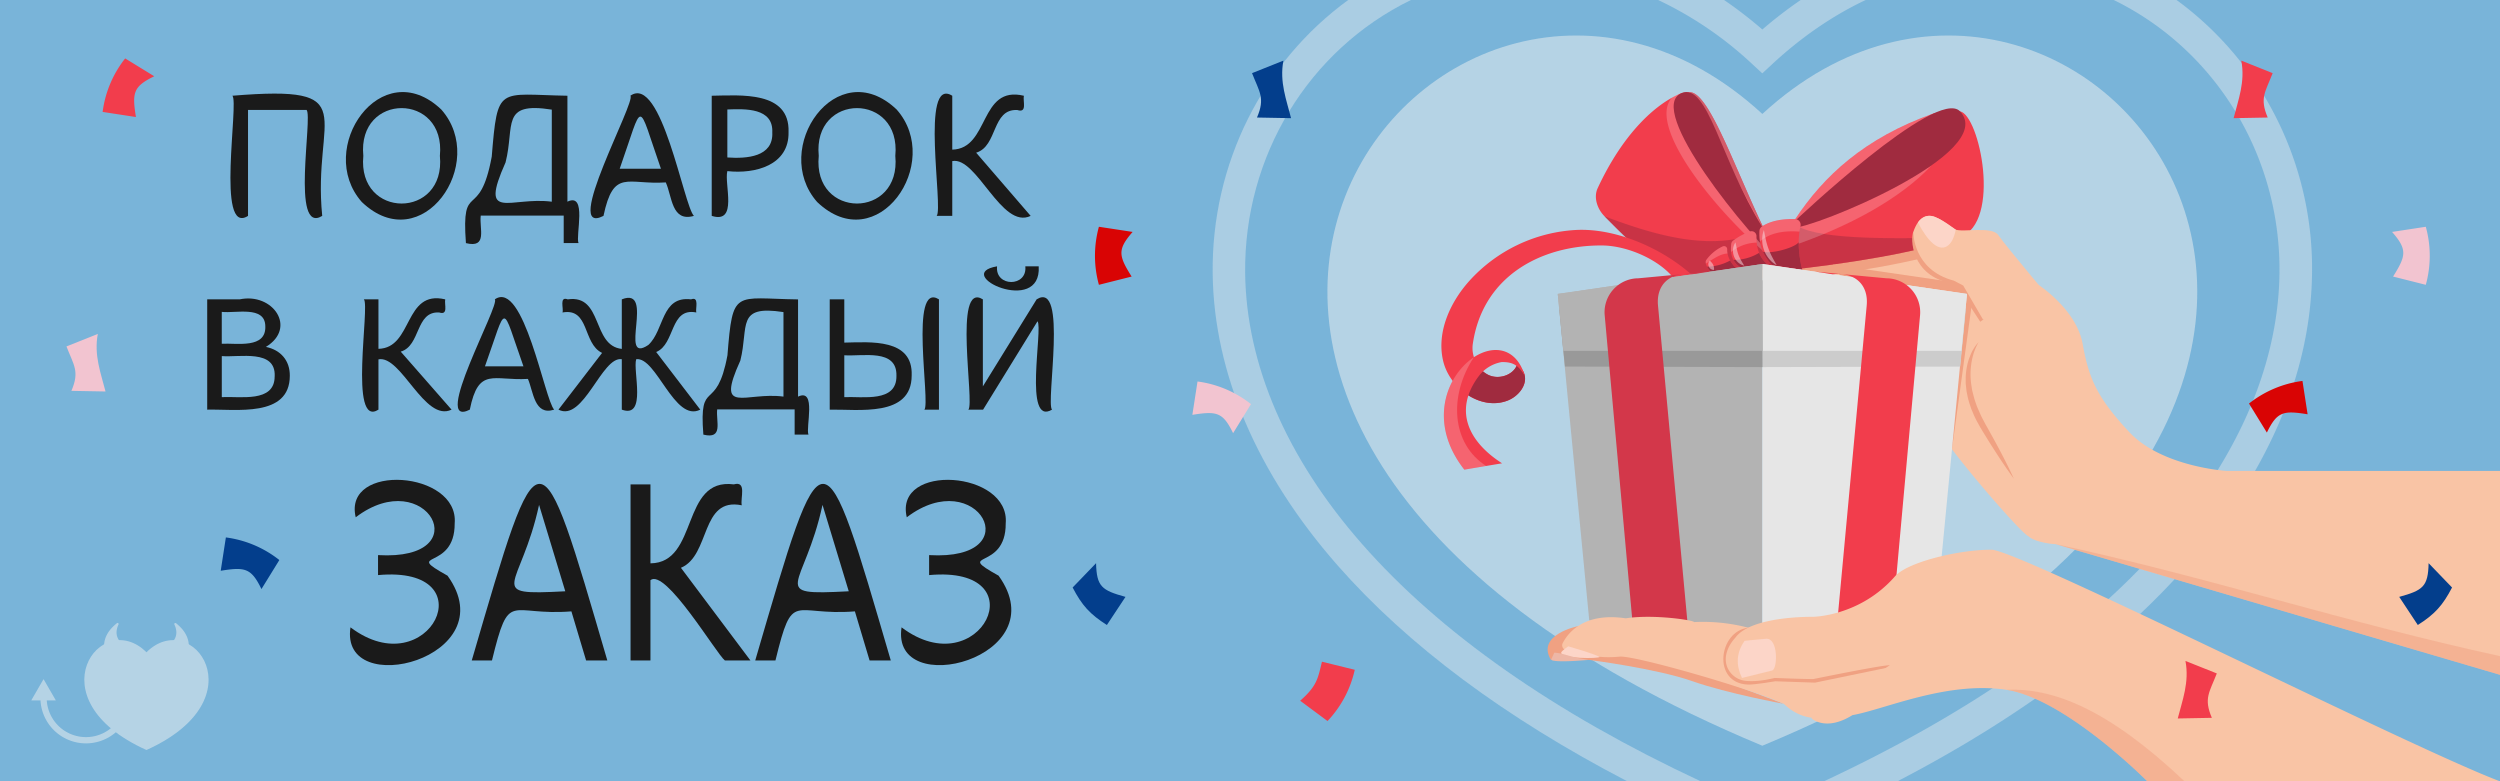 <svg xmlns="http://www.w3.org/2000/svg" viewBox="0 0 1600 500"><defs><style>.cls-1{fill:#79b4d9;}.cls-2,.cls-23,.cls-3{fill:#f2f2f2;}.cls-2{opacity:0.4;}.cls-10,.cls-13,.cls-22,.cls-3{opacity:0.5;}.cls-4{fill:#f9c4a5;}.cls-22,.cls-5{fill:#f0a182;}.cls-6{fill:#f23d4c;}.cls-7{fill:#f2c4d0;}.cls-8{fill:#033e8c;}.cls-9{fill:#d90404;}.cls-10,.cls-12{fill:#a02b3f;}.cls-11{fill:#fff;opacity:0.2;}.cls-14{fill:#f7e2e8;}.cls-15{fill:#b3b3b3;}.cls-16{fill:#e6e6e6;}.cls-17{fill:#ccc;}.cls-18{fill:#999;}.cls-19{fill:#d3374a;}.cls-20{fill:#fcd5c8;}.cls-21{fill:#edb7a6;}.cls-24{fill:none;stroke:#f2f2f2;stroke-miterlimit:10;stroke-width:4px;}.cls-25{fill:#1a1a1a;}</style></defs><g id="bg"><rect class="cls-1" width="1600" height="500"/><path class="cls-2" d="M1152.45,0a271.75,271.75,0,0,0-24.54,18.89A271.86,271.86,0,0,0,1103.42,0H1061.2a234.52,234.52,0,0,1,59.66,40.46l7,6.49,7-6.49c18.55-17.09,38.46-30.7,59.18-40.46Z"/><path class="cls-2" d="M1447.65,59A210,210,0,0,0,1393,0H1352.8c66.5,32.52,108.09,102.21,106,177.91-1.56,58.05-27.89,117.46-76.13,171.82C1332.62,406.17,1260.3,456.6,1167.37,500h47.05c77.39-40.24,139-86,183.85-136.47,51.53-58.07,79.67-122.06,81.36-185.06A214.56,214.56,0,0,0,1447.65,59Z"/><path class="cls-2" d="M871.64,348.08c-48.16-54.86-74-114.72-74.74-173.12C796,100,837.39,32,903,0H862.84c-54.58,39.76-87.62,104.71-86.73,175.22.79,63.43,28.42,127.94,79.9,186.58C901,413,963.11,459.29,1041.4,500h47C994.58,456.18,921.77,405.19,871.64,348.08Z"/><path class="cls-3" d="M1127.9,72.93c-202.73-186.79-509.12,192.49,0,404.34C1637,265.42,1330.64-113.86,1127.9,72.93Z"/></g><g id="obj"><path class="cls-4" d="M1119.13,156.21a21.14,21.14,0,0,0-6.69,0c-3.36.6-6.24,6.6-5.28,10.92s8.4,10.8,13.92,10.8h39.12l64.32,72.72s9,10.44,13.32,13a39.85,39.85,0,0,1,1.44,9c5.64,12.6,54.59,69.4,59,70.56,2.88,3.24,14,5.07,17.16,5L1600,431.88V301.41H1425.2s-41.56-2.52-62.44-24.84-25.92-34.56-29.88-56.52-28-37.54-28-37.54l-80.33-34.1s-11.52-2.88-12.78-3.24a24.17,24.17,0,0,0-18.9,0c-12.22,2.34-29.19,4.3-39.19,3.73a51.81,51.81,0,0,0-10.63.5c-7,1.07-17.41,2.61-19.3,2.61-2.88,0-9.84,8.64-3.12,17.76s43.44,7.68,43.44,7.68l39.12.09,29.76,6.63"/><path class="cls-5" d="M1266.28,219c-4,7-5.38,14.92-5.1,22.6a53.08,53.08,0,0,0,.62,5.76c.16.95.26,1.91.48,2.85L1263,253a52,52,0,0,0,1.7,5.54l.47,1.38c.16.45.38.89.57,1.34l1.17,2.66a51.92,51.92,0,0,0,2.56,5.25l1.36,2.6c.49.86,1,1.72,1.48,2.6,1.92,3.5,3.91,7,5.77,10.51,3.78,7,7.44,14.15,10.76,21.46-4.75-6.47-9.17-13.14-13.46-19.88-2.18-3.36-4.23-6.79-6.34-10.18-.53-.84-1-1.71-1.55-2.56L1266,271a53.06,53.06,0,0,1-2.77-5.48l-1.19-2.83c-.19-.48-.42-.94-.58-1.43l-.47-1.47a46.69,46.69,0,0,1-1.7-5.93l-.62-3c-.18-1-.24-2.06-.37-3.08l-.17-1.54a9.88,9.88,0,0,1-.09-1.54v-3.1a42.54,42.54,0,0,1,2.16-12.12c.39-.95.74-1.91,1.14-2.85s.84-1.85,1.38-2.73A25,25,0,0,1,1266.28,219Z"/><path class="cls-6" d="M846.05,423.49l21,5.17a69.69,69.69,0,0,1-17.43,32.81l-17.51-13C842.86,439,843.42,434.38,846.05,423.49Z"/><path class="cls-7" d="M1531.57,177l20.94,5.28a69.72,69.72,0,0,0,0-37.15l-21.58,3.3C1540.81,159.72,1539.93,163.69,1531.57,177Z"/><path class="cls-8" d="M1535.5,382l11.89,18c10.84-6.87,16-12.57,21.92-24l-15-15.57C1554,375.47,1550.66,377.81,1535.5,382Z"/><path class="cls-9" d="M724.24,177l-20.94,5.28a69.72,69.72,0,0,1,0-37.15l21.58,3.3C715,159.72,715.88,163.69,724.24,177Z"/><path class="cls-6" d="M87,74.9,65.68,71.63A69.67,69.67,0,0,1,80.11,37.39l18.6,11.42C85.23,55.37,84.49,59.38,87,74.9Z"/><path class="cls-8" d="M141.26,365.29l3.3-21.34a69.75,69.75,0,0,1,34.22,14.47L167.33,377C160.79,363.52,156.79,362.77,141.26,365.29Z"/><path class="cls-7" d="M42.54,221.72l20.06-8c-2.58,13.7,2,25.24,4.93,36.83l-21.83-.41C51.08,237.63,47.2,233.8,42.54,221.72Z"/><path class="cls-8" d="M720.31,382l-11.9,18c-10.83-6.87-16-12.57-21.92-24l15-15.57C701.82,375.47,705.15,377.81,720.31,382Z"/><path class="cls-6" d="M1091.66,174.27c-23.87,6-44.42-15.36-64.77-35.86-4.64-4.67-7.14-12.07-4.37-18,16.18-34.87,37-54.06,53.6-60.82a24.57,24.57,0,0,1,5.47-.57c15.05.28,36.24,73,61,112.92Z"/><path class="cls-10" d="M1081.59,59c11.7.22,27.12,44.23,45.06,82.58a300.1,300.1,0,0,0,16,30.34l-51,2.36c-23.87,6-44.42-15.36-64.77-35.86,35.56,13.46,71.62,23.16,102,8.78"/><path class="cls-11" d="M1070.08,62.47a30.89,30.89,0,0,1,6-2.91,24.57,24.57,0,0,1,5.47-.57c15.05.28,36.24,73,61,112.92C1107.8,147.08,1052,82.2,1070.08,62.47Z"/><path class="cls-12" d="M1127.7,145c-26.45-42.62-34.83-92.62-51.58-85.4-23.41,10.08,42,90.33,66.5,112.35Z"/><path class="cls-5" d="M1254.4,158.17c-26.81,9.8-73,17-112.5,21.24l7-32.84"/><path class="cls-6" d="M1254.4,71.25c12.49,2.29,26.81,70.82,0,80.62s-73,17-112.5,21.24l7-32.84c18.31-27.64,44.2-51.89,88.77-67.75"/><path class="cls-11" d="M1237.63,72.52c-42.74,15.21-68.31,38.13-86.48,64.37l-2.29,3.38,2.68,1.29,86.09-69"/><path class="cls-10" d="M1148.28,143l-6.38,30.09c39.55-4.21,85.69-11.44,112.5-21.24C1203.62,153.22,1158.89,153,1148.28,143Z"/><path class="cls-6" d="M971.3,232.12a9.29,9.29,0,0,1-.45,1.5c-2.57,6.62-11.88,9.54-18.42,6.26-7-3.52-11-12.12-9.82-19.88,6.43-43.76,44.35-63.15,82.73-62.9,16.22.11,37.36,9.2,46.9,22.31l11.88-2.24c-19.11-17.72-49.32-31.28-75.35-30a99.43,99.43,0,0,0-68.66,32.9c-12.24,13.79-20.66,32.62-16.57,50.61s24.25,32.39,41.42,25.66c6.65-2.61,12.48-9.63,10.78-16.36a10.94,10.94,0,0,0-.33-1.07,10.55,10.55,0,0,0-4.28-5.11"/><path class="cls-12" d="M971.3,232.12a9.29,9.29,0,0,1-.45,1.5c-2.57,6.62-11.88,9.54-18.42,6.26a16.06,16.06,0,0,1-3.27-2.18c-4.93-4.21-18.39,8.86-11.49,13.91,8,5.85,18.07,8.33,27.29,4.72,6.65-2.61,12.48-9.63,10.78-16.36a10.94,10.94,0,0,0-.33-1.07,10.55,10.55,0,0,0-4.28-5.11"/><path class="cls-11" d="M1145.09,158.07c39-13.11,71.59-31.45,90.82-51.92l-88.21,39.59Z"/><path class="cls-12" d="M1148.57,141.61s91-86.17,105.83-70.36c25.1,26.81-95,75.32-106.7,74.49"/><polygon class="cls-5" points="1173.16 169.33 1263.6 182.54 1249.26 287.57 1173.16 169.33"/><path class="cls-5" d="M1224.52,148.41c-1.94,3.78-1.75,28.13,24.53,32.93l4.87,3.94,13.44,20.64,26.76-18.84Z"/><path class="cls-4" d="M1318.12,198.33s-35-41.52-39.12-47.76-23-1.44-28.08-3.84-19.19-19-26.4,1.68c0,0-.48,24.24,25.92,31.2l6,3.12,12.72,21.84"/><path class="cls-6" d="M975.83,240.37c-13.29-43.71-79.37,8.27-38.66,60.2,8.11-1.35,16-2.71,24.15-4.05-22.08-14.16-31-34.32-14.92-55.78a23.46,23.46,0,0,1,14.59-9C969,231.55,971.89,234.33,975.83,240.37Z"/><path class="cls-11" d="M943.31,228.62c-17.27,11.29-29.91,41.63-6.14,71.95,8.11-1.35,5.84-1,14-2.34C929,284.07,926.92,253.45,943.31,228.62Z"/><path class="cls-6" d="M1153.48,172.71l-19.16-3c-5.7-5.67-8.71-12.36-8.27-21.87a3.72,3.72,0,0,1,1.65-2.93c5.62-3.7,13.33-4.91,21.16-4.69a3.63,3.63,0,0,1,3.45,4.41C1150.33,153.32,1151,163.11,1153.48,172.71Z"/><path class="cls-11" d="M1126.36,154.58a34.42,34.42,0,0,1-.31-6.69,3.72,3.72,0,0,1,1.65-2.93c5.62-3.7,13.33-4.91,21.16-4.69a3.63,3.63,0,0,1,3.45,4.41c-.27,1.18-.49,2.36-.66,3.56C1141.1,147.45,1132.41,149.2,1126.36,154.58Z"/><path class="cls-12" d="M1153.48,172.71l-19.16-3a28,28,0,0,1-6.07-8.6c5.89,1.55,20.67-2.72,22.9-6.1A70.58,70.58,0,0,0,1153.48,172.71Z"/><g class="cls-13"><path class="cls-14" d="M1128.9,147.19c.43,2.12.75,4.13,1.2,6.08a45.53,45.53,0,0,0,1.63,5.66,47.44,47.44,0,0,0,2.37,5.39c.9,1.79,1.94,3.54,3,5.44a16.61,16.61,0,0,1-4.93-4.14,19.32,19.32,0,0,1-4.37-12.1A16.66,16.66,0,0,1,1128.9,147.19Z"/></g><path class="cls-6" d="M1131.37,169.4l-17.7,1.5c-5.26-3.43-6.44-8.71-5.63-14.88a3,3,0,0,1,1.18-2,43.32,43.32,0,0,1,10.75-5.84,3.11,3.11,0,0,1,4.17,3C1124.06,158.59,1125.8,164.81,1131.37,169.4Z"/><path class="cls-11" d="M1107.9,161.3A22.48,22.48,0,0,1,1108,156a3,3,0,0,1,1.18-2,43.32,43.32,0,0,1,10.75-5.84,3.11,3.11,0,0,1,4.17,3,39.3,39.3,0,0,0,.17,4.11A26.86,26.86,0,0,0,1107.9,161.3Z"/><path class="cls-12" d="M1109.36,166.31a12.5,12.5,0,0,0,4.31,4.59l17.7-1.5a18.54,18.54,0,0,1-5.55-7.57A30.62,30.62,0,0,1,1109.36,166.31Z"/><g class="cls-13"><path class="cls-14" d="M1110.69,155.12c.36,1.5.57,2.86.86,4.15a26.86,26.86,0,0,0,1,3.66,24.16,24.16,0,0,0,1.6,3.44c.63,1.15,1.38,2.3,2.14,3.64a8.83,8.83,0,0,1-4-2.16,10.07,10.07,0,0,1-2.57-3.88,10.31,10.31,0,0,1-.58-4.59A9.27,9.27,0,0,1,1110.69,155.12Z"/></g><path class="cls-6" d="M1094.32,173.11s-2.9-2.7-2.65-5.83a1.87,1.87,0,0,1,.36-.9,27,27,0,0,1,10.54-8.69,2,2,0,0,1,2.83,1.77c-.25,6.91,5.44,11.83,5.44,11.83Z"/><path class="cls-11" d="M1091.76,168.71a5.22,5.22,0,0,1-.09-1.43,1.87,1.87,0,0,1,.36-.9,27,27,0,0,1,10.54-8.69,2,2,0,0,1,2.83,1.77,12.19,12.19,0,0,0,.22,2.8C1101.19,162.38,1096.46,165.72,1091.76,168.71Z"/><path class="cls-12" d="M1092.49,170.68a19.23,19.23,0,0,0,2.3,3.13l16.29-2.16a22.76,22.76,0,0,1-3.8-4.91A32,32,0,0,1,1092.49,170.68Z"/><g class="cls-13"><path class="cls-14" d="M1094.32,166.85a15.12,15.12,0,0,1,1.31,1.37,6.45,6.45,0,0,1,.75,1.15,5.49,5.49,0,0,1,.46,1.35,6.74,6.74,0,0,1,.13,2,3.32,3.32,0,0,1-2-.55,3.66,3.66,0,0,1-1.26-1.44,3.56,3.56,0,0,1-.36-1.94A2.85,2.85,0,0,1,1094.32,166.85Z"/></g><polygon class="cls-15" points="1017.11 397.04 1127.9 413.23 1127.9 168.97 996.95 188.11 1017.11 397.04"/><polygon class="cls-16" points="1238.7 397.04 1127.9 413.23 1127.9 168.97 1258.86 188.11 1238.7 397.04"/><polygon class="cls-17" points="1128.05 234.95 1254.54 234.61 1258.12 198.19 1128.19 179.41 1128.05 234.95"/><polygon class="cls-16" points="1127.9 224.56 1255.34 224.56 1258.86 188.11 1127.9 168.97 1127.9 224.56"/><polygon class="cls-18" points="1128.05 234.95 1001.56 234.61 997.98 198.19 1127.9 179.41 1128.05 234.95"/><polygon class="cls-15" points="1127.9 224.56 1000.47 224.56 996.95 188.11 1127.9 168.97 1127.9 224.56"/><path class="cls-19" d="M1048.48,178.11l45.84-4.3-11.52,1.76c-13.7-1.59-23,6.33-21.67,20.07l19.63,211-35.71-5.68L1027,201.74A21.72,21.72,0,0,1,1048.48,178.11Z"/><path class="cls-6" d="M1207.33,178.11l-45.84-4.3,11.52,1.76c13.7-1.59,23,6.33,21.67,20.07l-19.63,211,35.71-5.68,18.08-199.18A21.72,21.72,0,0,0,1207.33,178.11Z"/><path class="cls-5" d="M1141.64,450.45S1106,444,1083,435.92s-65.88-13.55-65.88-13.55H992.6c-9.72-16.2,17.17-21.59,17.17-21.59Z"/><path class="cls-4" d="M1021.14,420.08a68.39,68.39,0,0,0,15.74.13c10.8-.36,82.44,20.16,104.76,30.24,11.18,10.74,25.23,11.86,41.76,4.68,24.16-8.29,50.56-12.93,78.48-15.12-32.29-18-85.63-28.81-143-38.28a114.66,114.66,0,0,0-34.69-3.6c0-1.14-26-5.19-43.68-2.4-26.82-4-37.05,9.36-40.37,15.86a3.13,3.13,0,0,0,1,4"/><path class="cls-20" d="M1003.67,413.64s-4.34,3-4.5,4c-.67,4,24.46,4,24.62,2.74C1018.35,417.86,1009.82,415.5,1003.67,413.64Z"/><path class="cls-21" d="M1007.87,420.68c1.83.55,6.66,1.14,8.49,1.69-7.77.65-18.7,1.4-22.89.28a.69.69,0,0,1-.42-.28.77.77,0,0,1-.08-.79l1.79-3.89a30.21,30.21,0,0,1,4.4.63"/><path class="cls-5" d="M1118.85,401.73c-19.07,2.25-23.21,35.55-.17,36.39,4.39.16,17.46-2.1,17.46-2.1l25.47.87,61.47-12.72Z"/><path class="cls-4" d="M1159.28,459.69s9,8.76,26.28-2c20.52-3.6,60.48-22,98.64-16.2,37.8,5.76,90.08,58.55,90.08,58.55H1600c-56.52-21.24-302.09-145.17-324.8-148.19-19.44-.39-54,7.44-62.4,17-22.63,25.87-52.8,25.92-52.8,25.92s-39.36-.72-49.44,13.44c0,0-9,9-5.08,18.86a14.26,14.26,0,0,0,11.89,8.68c4,.4,10,.2,18.39-1.86,18.48.72,24.72.72,24.72.72s43.2-8.88,49-8.88"/><path class="cls-18" d="M1001.1,409.61"/><path class="cls-20" d="M1116.56,410.13s9.41-1,13.74-1.32c7.83-.64,7.41,18.88,4,20.28l-19.44,4.8C1110.94,425.69,1111.14,417.75,1116.56,410.13Z"/><path class="cls-4" d="M1227.48,142.37s8.3,18.62,15.14,16.1,9-11.47,9-11.47l-14-8.37Z"/><path class="cls-20" d="M1251.65,147s-1.75,11.85-9,11.47c-7.66-.4-15.14-16.1-15.14-16.1s2.9-4.87,8.43-4.2C1241.49,139,1251.65,147,1251.65,147Z"/><path class="cls-22" d="M1315.48,348.21c96.67,20.8,185.62,50.2,284.52,71.72v11.95Z"/><path class="cls-22" d="M1284.2,441.45c29.31-1.3,64.65,11.94,113.84,58.55h-23.76C1343.49,470.18,1308.85,445.29,1284.2,441.45Z"/><path class="cls-6" d="M1418.75,431l-20.06-8c2.58,13.69-2,25.23-4.93,36.82l21.83-.41C1410.21,446.88,1414.09,443.05,1418.75,431Z"/><path class="cls-8" d="M801.31,46.81l20.06-8c-2.58,13.69,2,25.24,4.92,36.82l-21.82-.41C809.84,62.72,806,58.89,801.31,46.81Z"/><path class="cls-7" d="M763.11,265.5l3.3-21.35a69.77,69.77,0,0,1,34.22,14.48l-11.45,18.59C782.64,263.72,778.64,263,763.11,265.5Z"/><path class="cls-9" d="M1476.87,265.14l-3.29-21.35a69.73,69.73,0,0,0-34.22,14.48l11.44,18.58C1457.35,263.36,1461.35,262.62,1476.87,265.14Z"/><path class="cls-6" d="M1454.5,46.81l-20.06-8c2.58,13.69-2,25.24-4.93,36.82l21.83-.41C1446,62.72,1449.84,58.89,1454.5,46.81Z"/></g><g id="TEXT"><g class="cls-13"><path class="cls-23" d="M93.73,417.46C64.78,388.57,21,447.23,93.73,480,166.44,447.23,122.69,388.57,93.73,417.46Z"/><path class="cls-23" d="M77.38,411.26c-3.35-3.53-3.46-7.46-1.52-11.63a.67.67,0,0,0-1-.82c-5,4-8.16,8.67-8.26,14.52A33.38,33.38,0,0,1,77.38,411.26Z"/><path class="cls-23" d="M110.09,411.26c3.35-3.53,3.45-7.46,1.51-11.63a.68.68,0,0,1,1-.82c5,4,8.15,8.67,8.25,14.52A33.32,33.32,0,0,0,110.09,411.26Z"/><polygon class="cls-23" points="27.87 434.64 20 448.27 35.74 448.27 27.87 434.64"/><path class="cls-24" d="M82.19,446.6a27.16,27.16,0,0,1-54.32,0"/></g><path class="cls-25" d="M286.42,368.44c37.87,52.57-69.32,80.27-62.11,33.06,50.26,37.93,88.41-39.94,17.63-33.44V355.27c65.24,3.8,30.81-58.62-14.28-24.2C219.33,296,293.89,301.18,291,335,291.15,366,257.32,352.18,286.42,368.44Z"/><path class="cls-25" d="M388.68,422.68H375.1l-9.4-31.4c-40.11,3.2-39.6-14.5-50.84,31.4H301.93C346,271.76,344.68,272.28,388.68,422.68Zm-26.9-44.26L345,323.12C333.31,377.12,309.11,381.19,361.78,378.42Z"/><path class="cls-25" d="M480.26,422.68H463.91c-5.28-4-38-59.21-47.62-51.37v51.37H403.55V310h12.74v50.54c31.09-.3,19.21-54.95,53.35-50.54,8.49-2.43,4.07,8.83,5.09,13.39-26.62-5.43-19.87,32-38.94,40Z"/><path class="cls-25" d="M570.1,422.68H556.53l-9.4-31.4c-40.11,3.2-39.61-14.5-50.84,31.4H483.35C527.44,271.76,526.1,272.28,570.1,422.68Zm-26.9-44.26-16.79-55.3C514.74,377.12,490.53,381.19,543.2,378.42Z"/><path class="cls-25" d="M639.1,368.44C677,421,569.78,448.71,577,401.5c50.27,37.93,88.41-39.94,17.63-33.44V355.27c65.23,3.8,30.8-58.62-14.29-24.2C572,296,646.57,301.18,643.66,335,643.83,366,610,352.18,639.1,368.44Z"/><path class="cls-25" d="M206.22,138.17c-20.27,12.52-5.91-63.27-10-67.81H158.73v67.81c-20.68,13.27-5.67-72.76-10-76.9C234.05,54.23,199.76,73.6,206.22,138.17Z"/><path class="cls-25" d="M282.44,70.11c30.23,34.19-12.48,95.83-50.88,59.18C201.4,95.15,244.08,33.62,282.44,70.11Zm-.91,29.64c4-40.75-53-40.75-49,0C228.61,140.42,285.47,140.45,281.53,99.75Z"/><path class="cls-25" d="M370.26,155.58h-9.49V138h-53.1c-1,8.33,4.57,21.05-9.48,17.6-3.08-41.33,8.65-12.86,16.52-55.33,3.81-46.07,3.89-39.76,48.44-39,0,0,0,67.8,0,67.8C376,122.88,368.2,151,370.26,155.58Zm-17.11-26.5V70.16c-33-5.19-23.59,10.1-29.58,33.75C306.33,142.44,326.47,125.66,353.15,129.08Z"/><path class="cls-25" d="M444.1,138.17c-14.38,4.14-13.93-12.59-18-21.43-24.59,1.67-33.43-9.07-39.87,21.43-27.1,13.83,21.17-73.59,17.2-76.9C423.35,47.21,437.58,131.62,444.1,138.17ZM423,108c-15.61-44.62-10.76-44.38-26.39,0Z"/><path class="cls-25" d="M504.67,84.51c.47,21.26-21.37,27-39.17,25-2.14,8.37,7,34-10,28.66V61.27C473.87,61,505.54,58,504.67,84.51Zm-10.4.26C495,68.93,477,69.63,465.5,70.06v30.72C477.75,101.63,495,100.56,494.27,84.77Z"/><path class="cls-25" d="M573.87,70.11c30.23,34.19-12.48,95.83-50.88,59.18C492.83,95.15,535.51,33.62,573.87,70.11ZM573,99.75c3.95-40.75-53-40.75-49,0C520,140.42,576.9,140.45,573,99.75Z"/><path class="cls-25" d="M659.62,138.17c-18.62,9-34.46-38.21-50.17-35.07v35.07h-10c4.5-4.45-10.81-89.93,10-76.89,0,0,0,34.49,0,34.49,24-.59,17.13-41.35,45.83-34.49-.77,3.41,2.36,11.29-4.19,9.13-16.48-.84-12.44,23.1-26.35,27.32Z"/><path class="cls-25" d="M185.48,240.46c0,27-34.72,21.24-52.87,21.71V191.59h20.76c21.27-4.48,36.9,18.22,16.8,30.43C179.58,223.92,185.57,230.74,185.48,240.46Zm-15.68-31.8c-.25-13.23-19.06-8-27.87-9.06V220C151.6,219.46,170.46,223.39,169.8,208.66Zm6,32.18c.81-17.59-22.57-12-33.85-12.94v26.26C153.67,253.53,175.84,257.92,175.78,240.84Z"/><path class="cls-25" d="M289,262.17c-17.26,8.34-32.2-35.08-46.79-32.19v32.19c-19.25,12.3-5.31-66.68-9.33-70.58h9.33v31.66c22.23-.49,16.16-38,42.74-31.66-.69,3.2,2.17,10.36-3.9,8.39-15.28-.85-11.66,21.23-24.58,25.07Z"/><path class="cls-25" d="M354.67,262.17c-12.74,4.15-13.34-11.79-16.8-19.67-22.05,1.35-31.61-8-37.19,19.67-25.3,12.8,19.69-67.46,16-70.58C335.21,178.6,348.58,256,354.67,262.17ZM335,234.44c-14.56-40.95-10-40.73-24.62,0Z"/><path class="cls-25" d="M448.17,262.17c-16.53,8.44-28.08-34-41-32.28-2.29,7.3,7,38.21-9.22,32.28V229.89c-12.78-2.09-24.52,40.49-40.54,32.28l27.92-36.31c-12.57-6-7.86-29-25.33-25.88.86-2.43-2.24-10.53,3.34-8.39,22.72-3.29,15.29,29.62,34.61,31.71V191.59c21.74-8.66-2.67,42.32,17,29.18,10.34-9.49,8.11-31.52,27.33-29.18,5.38-2.05,2.72,5.86,3.34,8.39-17.06-3.37-13.34,20.26-25.66,25.31Z"/><path class="cls-25" d="M517.42,278.14h-8.85V262H459c-.87,7.79,4.17,19.31-8.85,16.16-2.95-37.24,8.39-12.73,15.42-50.79,3.42-42.86,4.33-36.29,45.18-35.75,0,0,0,62.23,0,62.23C522.76,248.1,515.52,273.84,517.42,278.14Zm-16-24.31V199.74c-30.51-4.72-22.09,8.93-27.59,31C457.62,266.36,477,250.55,501.46,253.83Z"/><path class="cls-25" d="M583.47,240.32c0,26.95-34.28,21.49-52.45,21.85V191.59h9.33v27.68C557.16,218.92,584.39,216.49,583.47,240.32Zm-9.75.19c.47-17.58-21.6-12.34-33.37-13.13v26.78C552.23,253.65,574,257.81,573.72,240.51Zm27.21,21.66h-9.32c4-4.14-9.93-82.69,9.32-70.58Z"/><path class="cls-25" d="M673.29,262.17c-18.49,11-5.66-52-9.28-56.55,0,0-34.83,56.55-34.83,56.55h-9.42c4.16-4.1-10-82.66,9.27-70.58,0,0,0,55.7,0,55.7l34.41-55.7C683.6,178.94,669.15,257.88,673.29,262.17Zm-8.52-91.72c2,32.16-56.17,5-26.65,0-1.38,13.35,19.51,13.41,18.08,0Z"/></g></svg>